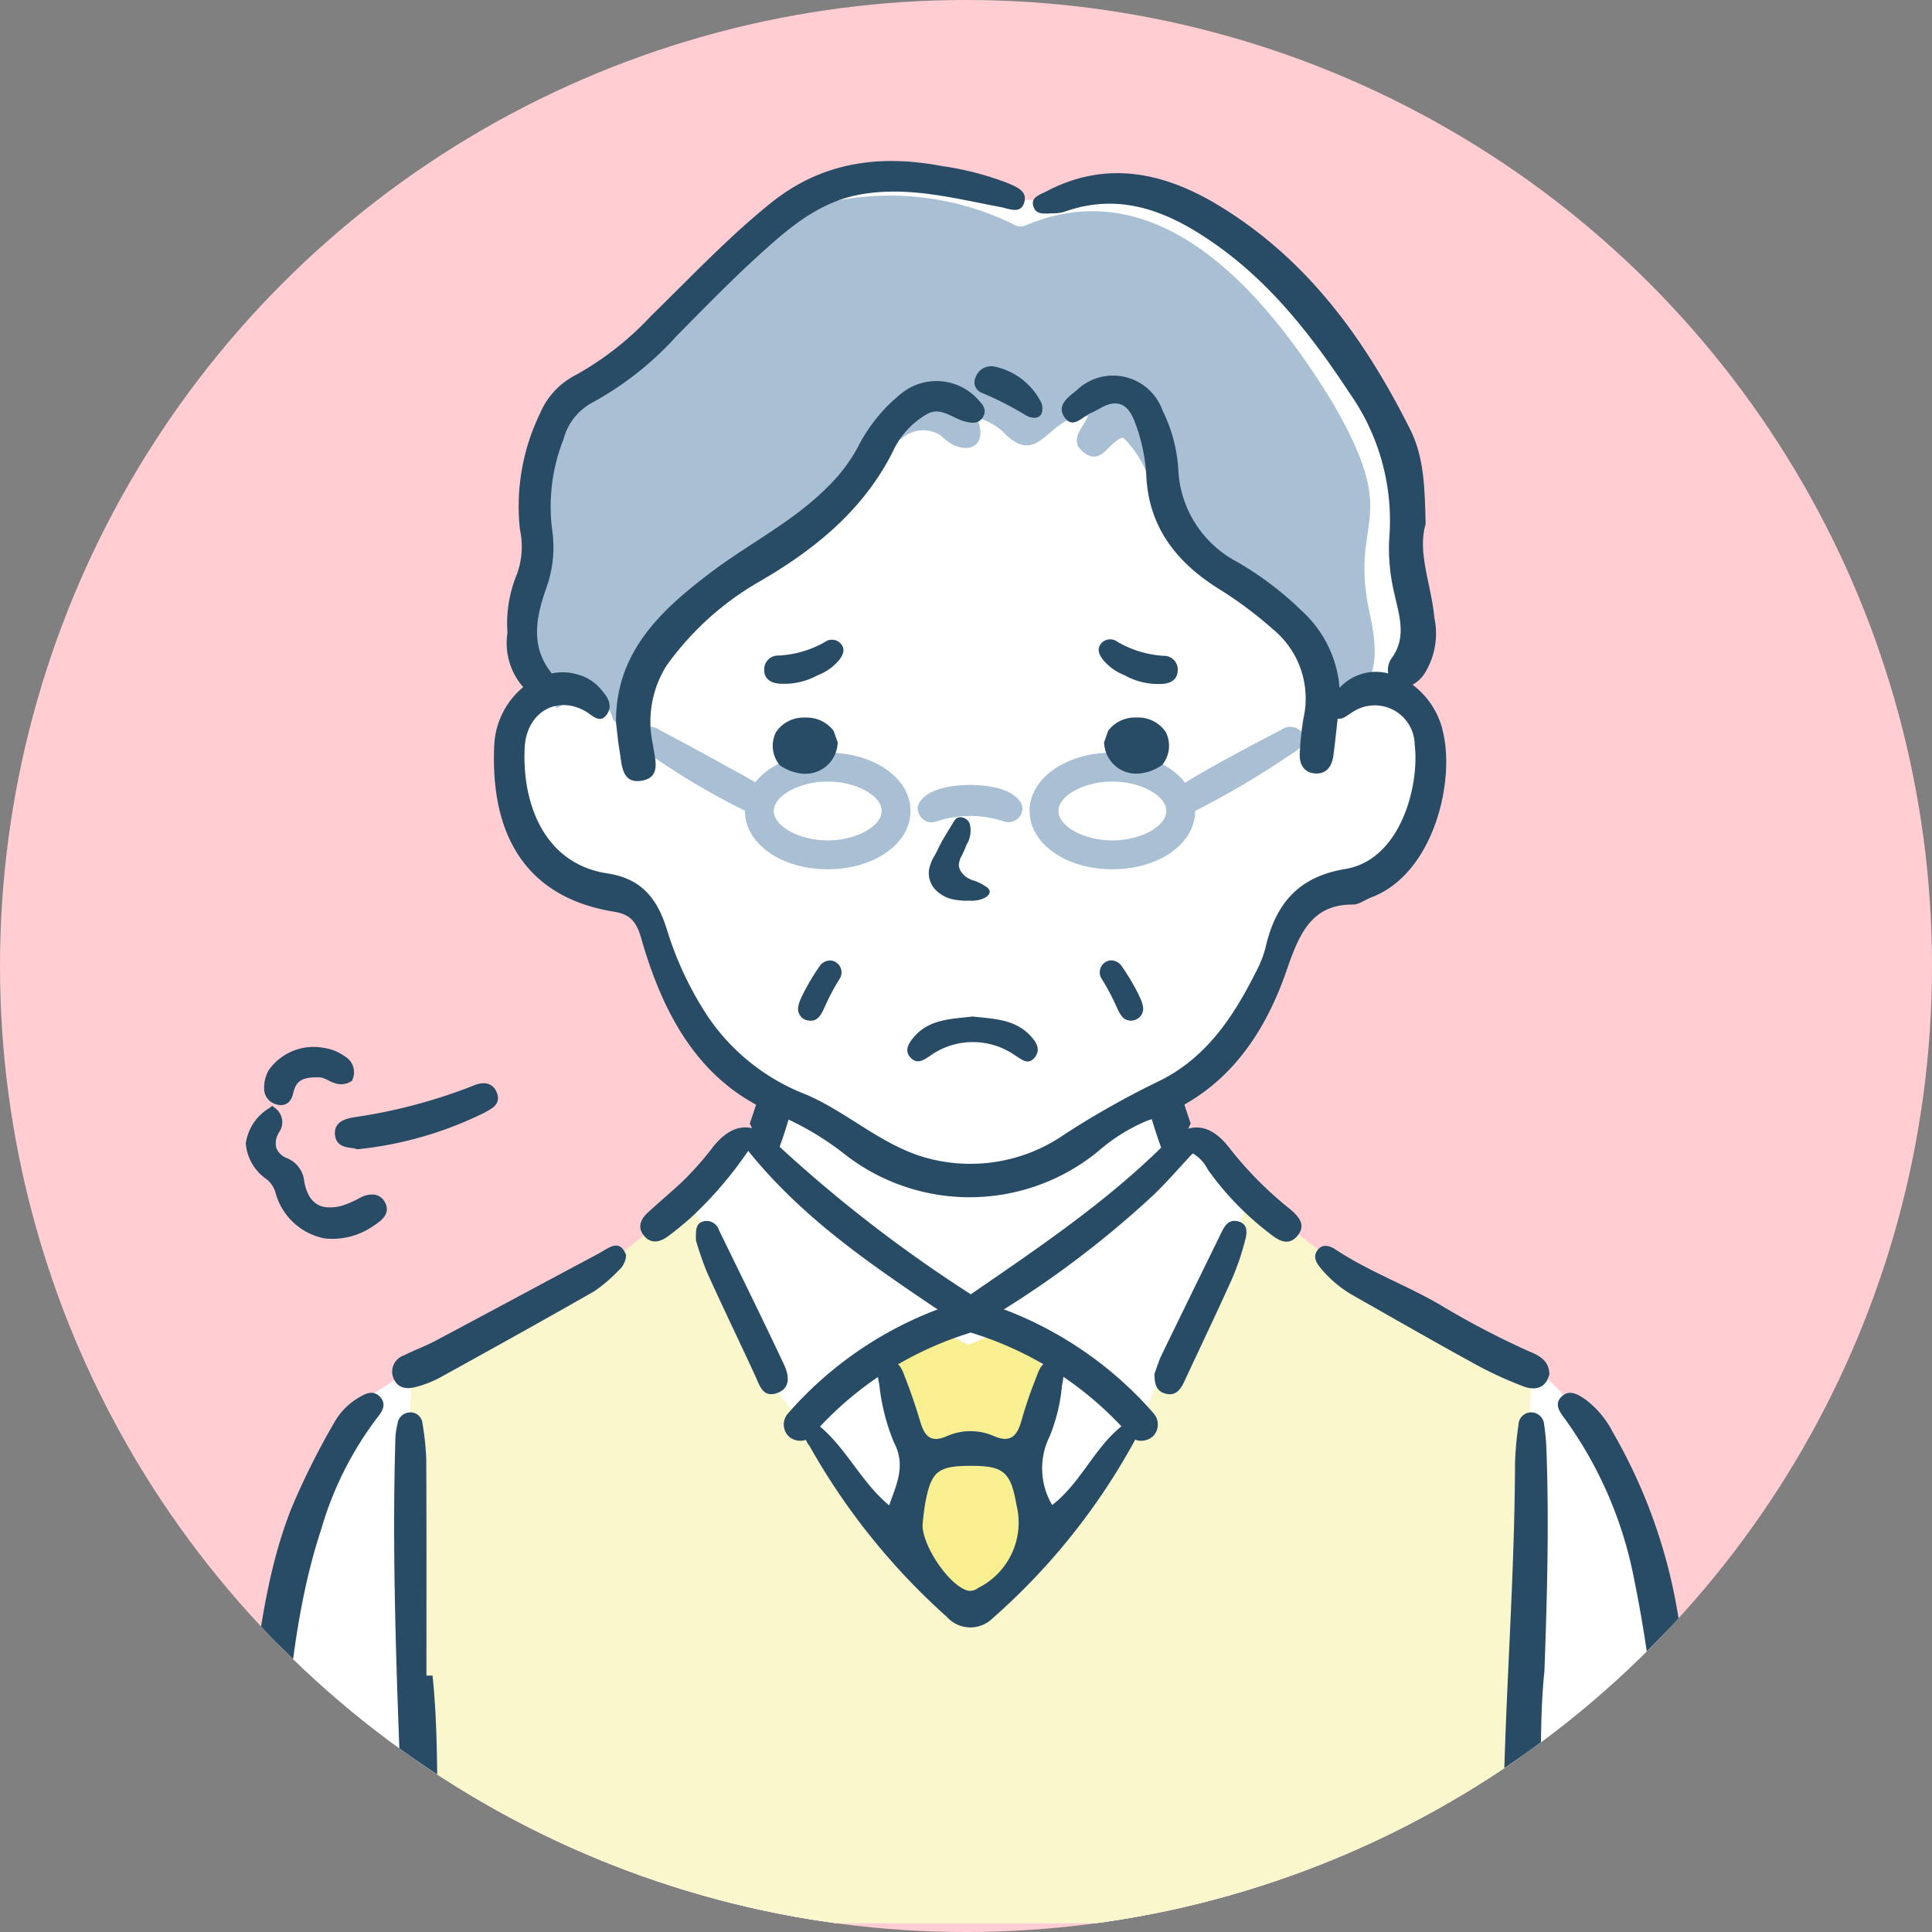 <svg height="120" viewBox="0 0 120 120" width="120" xmlns="http://www.w3.org/2000/svg" xmlns:xlink="http://www.w3.org/1999/xlink"><rect x="0" y="0" width="120" height="120" fill="#808080" stroke="none"/><clipPath id="a"><circle cx="1040" cy="797" r="60"/></clipPath><clipPath id="b"><path d="m0 0h92.663v110h-92.663z"/></clipPath><circle cx="60" cy="60" fill="#ffcdd2" r="60"/><g clip-path="url(#a)" transform="translate(-980 -737)"><g clip-path="url(#b)" transform="translate(994 747)"><path d="m49.873 3.918s-8.011-1.318-9.785-.858-2.8 1.488-4.864 3.033a75.266 75.266 0 0 0 -5.951 5.551c-2.06 1.945-2.919 3.147-4.578 4.006s-2.4.973-2.976 2.575-1.259 3.147-1.087 4.749.572 1.03.286 2.919a26.03 26.03 0 0 1 -.687 3.433c-.458 1.945-.973 1.659-.572 3.147s1.03 1.774 1.2 2.289-1.831 2-1.888 2.976a7.9 7.9 0 0 0 .229 3.777c.572 1.259.687 2.747 2.289 3.891s2.518.973 4.006 1.831 1.831 0 2.4 2.06.629 3.663 1.946 5.208 1.888 2.8 3.262 3.891a18.38 18.38 0 0 0 2.575 1.717 12.866 12.866 0 0 1 -.629 2.461c-.286.458-.744-.458-1.545.057s-4.074 4.417-5.551 5.78a10.19 10.19 0 0 1 -3.762 2.748c-2.533 1.257-7.454 4.119-7.454 4.119a22.1 22.1 0 0 0 -4.521 2.174c-2.232 1.431-1.946 1.145-2.976 2.861s-3.262 5.837-3.663 9.1-1.312 8.187-1.712 12.417-1.256 9.42-1.256 9.42h90.577l-2.118-17.836s-1.158-7.294-3.09-10-2.616-5.142-5.588-6.866-7.936-3.567-9.125-4.459-6.42-4.429-6.42-4.429-3.122-3.36-4.045-4.131-1.248-.8-1.694-.535-1.189-3-1.189-3a27.5 27.5 0 0 0 4.637-4.042 13.016 13.016 0 0 0 2.526-4.994c.475-1.754.654-2.854 1.932-3.389s3.21-.327 4.488-1.575 2.348-2.081 2.824-4.251.832-4.459-.446-5.618-2.078-.625-1.632-1.755.921-1.159 1.367-2.229-.327-4.072-.684-5.975.446-1.783.238-4.191-2.081-6-3.478-7.877a49.889 49.889 0 0 0 -7.431-7.728 13.21 13.21 0 0 0 -6.48-2.764 13.682 13.682 0 0 0 -4.488.476 6.987 6.987 0 0 1 -2.646.059z" fill="#fff" transform="translate(-1.591 -1.807)"/><path d="m45.855 165.688s-2.615 2.332-5.512 4.452a60.8 60.8 0 0 1 -7.844 4.452c-2.049 1.131-3.11 1.131-3.18 1.7s-.283 5.654-.212 6.572.919 27.35.919 27.35h67.913l.919-34.487s-8.607-4.19-10.958-5.727-5.512-4.169-5.512-4.169l-1.2-.565a19.9 19.9 0 0 1 -1.2 3.322 67.221 67.221 0 0 1 -3.746 7.562c-.424.565-.817.706-1.029 1.483s-.882 1.121-2.225 3.17-8.947 10.067-8.947 10.067l-4.736-4.449-5.785-7.453a16.616 16.616 0 0 1 -1.872-2.323c-.707-1.131-4.1-9.258-4.1-9.258l-.919-1.979z" fill="#fbf7cd" transform="translate(-17.738 -100.769)"/><path d="m110.708 187.046-1.737-.85a14.39 14.39 0 0 0 -2.772 2.292c-.3.628-.517.665.222 2.07s1.22 1.589 1.072 2.736-.259.813-.591 2.735-1.072 2.477-.407 3.7 1.519 1.516 2.957 2.735.777 2.255 2.366.74 3.4-2.514 3.4-3.734a17.466 17.466 0 0 0 -.481-3.734c-.259-1.109-.961-.7-.259-2.7s1.59-2.625 1.22-3.734a5.716 5.716 0 0 0 -2.207-2.907c-.739-.287-.937-.287-1.412.044a6.265 6.265 0 0 1 -1.371.608" fill="#f7ef90" transform="translate(-64.585 -113.525)"/><path d="m87.828 94.166c-2.884 0-5.144 1.591-5.144 3.622s2.26 3.622 5.144 3.622 5.143-1.591 5.143-3.622-2.259-3.622-5.143-3.622m0 5.452c-1.754 0-3.352-.872-3.352-1.83s1.6-1.83 3.352-1.83 3.351.872 3.351 1.83-1.6 1.83-3.351 1.83" fill="#a9bfd3" transform="translate(-50.416 -57.417)"/><path d="m133.132 94.166c-2.884 0-5.143 1.591-5.143 3.622s2.259 3.622 5.143 3.622 5.143-1.591 5.143-3.622-2.259-3.622-5.143-3.622m0 5.452c-1.754 0-3.351-.872-3.351-1.83s1.6-1.83 3.351-1.83 3.352.872 3.352 1.83-1.6 1.83-3.352 1.83" fill="#a9bfd3" transform="translate(-78.041 -57.417)"/><path d="m73.481 93.943q-.868-.529-1.762-1.019c-1.634-.9-3.267-1.8-4.916-2.667a.984.984 0 0 0 -1.291.1.7.7 0 0 0 .21 1.077 44.305 44.305 0 0 0 7.269 4.26 3.139 3.139 0 0 1 .49-1.756" fill="#a9bfd3" transform="translate(-39.837 -54.918)"/><path d="m159.14 90.4a.932.932 0 0 0 -1.276-.157q-2.112 1.091-4.191 2.243c-.791.44-1.567.9-2.333 1.384a3.776 3.776 0 0 1 .7 1.651 55.566 55.566 0 0 0 6.721-3.955c.384-.265.721-.683.374-1.167" fill="#a9bfd3" transform="translate(-92.279 -54.915)"/><path d="m116.191 99.971c-1.136-.894-4.392-.889-5.513.009-.392.314-.639.683-.379 1.183a.844.844 0 0 0 1.085.394 6.672 6.672 0 0 1 4.191.025.88.88 0 0 0 1.023-.434c.249-.5-.014-.867-.407-1.176" fill="#a9bfd3" transform="translate(-67.189 -60.55)"/><path d="m99.232 31.335c-1.25-5.949 2.1-5.441-2.3-13-3.886-6.346-10.461-14.435-18.832-11.057-.3.107-.511.247-.855.075a17.432 17.432 0 0 0 -13.952-.714c-3.1 1.587-5.7 4.24-7.99 6.782-2.852 3.293-7.932 5.52-8.218 10.3 2.26 6.8-4.189 7.742 1.687 13.616 2.356-1.352 3.135-.542 3.51.758.082.064.164.13.244.2a1.082 1.082 0 0 1 .583.411 10.283 10.283 0 0 1 3.267-6.306c2.409-2.485 5.4-3.853 8.14-5.858a14.919 14.919 0 0 0 3.284-3.808 4.782 4.782 0 0 1 2.387-2.124 1.988 1.988 0 0 1 2.454-.181c1.279 1.321 3.069.9 2.218-1.124a3.807 3.807 0 0 1 1.582.841c2.351 2.5 2.823-1.14 5.317-.926-.307.723-1.185 1.474-.312 2.2 1.163.973 1.59-.658 2.493-.875a6.363 6.363 0 0 1 1.847 3.531 27.891 27.891 0 0 0 1.63 2.486 15.532 15.532 0 0 0 3.112 2.439c1.863 1.263 3.876 2.526 5.143 4.441a9.654 9.654 0 0 1 1.351 3.584c1.445-.718 3.324-.839 2.208-5.7" fill="#a9bfd3" transform="translate(-28.185 -3.365)"/><g fill="#284b66"><path d="m106.32 158.837a22.971 22.971 0 0 1 -3.676-3.718c-1.218-1.6-2.551-1.741-4-.3-3.643 3.629-7.883 6.473-12.082 9.364a86.371 86.371 0 0 1 -12.2-9.46c-1.349-1.333-2.642-1.164-3.812.307a19.24 19.24 0 0 1 -2 2.246c-.675.621-1.378 1.211-2.052 1.833-.419.388-.656.879-.269 1.392.43.571 1 .464 1.508.092.493-.36.962-.756 1.423-1.157a24.254 24.254 0 0 0 3.575-4.162c3.291 4.082 7.369 6.883 11.459 9.646a4.105 4.105 0 0 0 4.645.06 61.333 61.333 0 0 0 9.038-6.935c.869-.831 1.655-1.75 2.466-2.613a2.342 2.342 0 0 1 .937 1 18.3 18.3 0 0 0 3.808 3.944c.533.434 1.165.85 1.732.207.635-.72.066-1.278-.5-1.748" transform="translate(-40.263 -93.792)"/><path d="m80.354 177.623c-1.317-2.805-2.69-5.584-4.048-8.37a.806.806 0 0 0 -.938-.542c-.5.115-.5.531-.488 1.186a19.989 19.989 0 0 0 .691 1.994c.972 2.148 2 4.269 2.987 6.411.278.606.475 1.378 1.335 1.09.9-.3.762-1.129.461-1.77" transform="translate(-45.654 -102.857)"/><path d="m153.062 168.718c-.594-.162-.847.3-1.065.751-1.227 2.51-2.459 5.019-3.677 7.533-.189.39-.312.811-.45 1.177 0 .563.077 1.049.635 1.223.637.2.966-.2 1.209-.722.994-2.138 2.016-4.263 2.981-6.414a16.035 16.035 0 0 0 .8-2.352c.124-.455.211-1.022-.427-1.2" transform="translate(-90.163 -102.855)"/><path d="m112.391 194.711c-2.04 1.3-2.886 3.773-4.805 5.253a4.458 4.458 0 0 1 -.165-4.249 10.9 10.9 0 0 0 .771-3.164c.094-.525.3-1.264-.427-1.473-.819-.233-1.009.548-1.226 1.1a26.7 26.7 0 0 0 -.867 2.561c-.263.933-.676 1.395-1.722.937a3.612 3.612 0 0 0 -2.926.019c-1 .43-1.37-.032-1.627-.891-.272-.908-.575-1.81-.919-2.693-.2-.512-.388-1.209-1.131-1.05-.789.17-.6.906-.5 1.421a12.816 12.816 0 0 0 .9 3.568c.762 1.45.187 2.567-.286 3.935-1.929-1.6-2.82-3.966-4.884-5.334a1.224 1.224 0 0 0 -.062 1.65 41.529 41.529 0 0 0 8.529 10.612 1.964 1.964 0 0 0 2.847.08 40.47 40.47 0 0 0 8.707-10.825c.242-.45.518-.948-.206-1.455m-9.427 10.412a.758.758 0 0 1 -.653.148c-1.19-.352-2.914-2.957-2.768-4.216.049-.423.087-.849.167-1.267.365-1.913.776-2.247 2.746-2.26 2.1-.014 2.549.359 2.907 2.41a4.538 4.538 0 0 1 -2.4 5.186" transform="translate(-56.232 -116.484)"/><path d="m8.306 196.34a4.224 4.224 0 0 0 -1.575 1.617 46.805 46.805 0 0 0 -2.607 5.214c-1.583 3.975-2.034 8.182-2.615 12.353-.555 3.988-1.022 8.734-1.509 13.128a1.009 1.009 0 0 0 .891.872 1.126 1.126 0 0 0 1.315-.838 12.2 12.2 0 0 0 .345-1.694c.294-2.4.592-4.8.854-7.2.56-5.134.91-10.307 2.546-15.255a21.23 21.23 0 0 1 3.495-6.954c.313-.382.574-.829.161-1.271s-.878-.222-1.3.027" transform="translate(0 -119.549)"/><path d="m219.5 209.657a33.327 33.327 0 0 0 -4.027-11.176 5.831 5.831 0 0 0 -1.73-2.045c-.443-.3-.956-.6-1.427-.163-.5.473-.141.951.18 1.381a25.077 25.077 0 0 1 4.338 10.114c1.18 5.767 1.611 11.64 2.269 17.479a33.672 33.672 0 0 0 .641 3.386 1.083 1.083 0 0 0 1.276.89 1.049 1.049 0 0 0 .948-1.124c-.816-6.161-1.462-12.848-2.468-18.741" transform="translate(-129.309 -119.542)"/><path d="m29.239 215.516h-.374c0-4.462.011-8.924-.011-13.386a16.318 16.318 0 0 0 -.234-2.262.747.747 0 0 0 -.773-.7.8.8 0 0 0 -.779.709 4.587 4.587 0 0 0 -.134.983c-.283 9.645.309 19.273.6 28.907.023.8.2 1.688 1.187 1.675 1.152-.015 1.115-1.026 1.046-1.833-.4-4.69-.029-9.407-.524-14.092" transform="translate(-16.378 -121.442)"/><path d="m205.645 199.952a.809.809 0 0 0 -.859-.784.78.78 0 0 0 -.733.755 20.231 20.231 0 0 0 -.218 2.407c-.017 5.179-.324 10.347-.54 15.519-.169 4.032-.249 8.067-.366 12.1-.021.721.124 1.417.978 1.474.822.055 1.13-.572 1.231-1.3.033-.235.036-.473.058-.709.458-5.02.025-10.07.464-14.162.189-5.152.281-9.378.131-13.605a13.139 13.139 0 0 0 -.146-1.7" transform="translate(-123.734 -121.441)"/><path d="m186.848 179.268a51.566 51.566 0 0 1 -5.691-2.972c-2.1-1.214-4.4-2.051-6.436-3.4-.362-.239-.827-.4-1.146.056-.3.427-.03.812.257 1.15a7.31 7.31 0 0 0 1.965 1.638c2.524 1.432 5.041 2.877 7.585 4.273a23.9 23.9 0 0 0 2.98 1.372c.752.286 1.422.13 1.63-.765-.029-.79-.553-1.1-1.143-1.355" transform="translate(-105.757 -105.281)"/><path d="m39.4 173.1c-3.4 1.81-6.792 3.641-10.194 5.449-.629.334-1.307.578-1.941.9a1.068 1.068 0 0 0 -.674 1.39c.25.664.836.737 1.431.569a6.866 6.866 0 0 0 1.46-.572c3.207-1.771 6.411-3.547 9.591-5.366a9.29 9.29 0 0 0 1.513-1.292 1.356 1.356 0 0 0 .469-.952c-.408-1.056-1.074-.441-1.656-.132" transform="translate(-16.164 -105.268)"/><path d="m111.835 188.369a23.261 23.261 0 0 0 -10.728-6.936 1.065 1.065 0 0 0 -.312-.049.855.855 0 0 1 -.6 0 1.063 1.063 0 0 0 -.312.049 23.258 23.258 0 0 0 -10.728 6.936 1.035 1.035 0 0 0 .008 1.424 1.06 1.06 0 0 0 .738.293.912.912 0 0 0 .7-.3 21.357 21.357 0 0 1 9.828-6.4c.023-.007.041-.018.063-.026.022.008.04.019.063.026a21.355 21.355 0 0 1 9.827 6.4.913.913 0 0 0 .7.3 1.062 1.062 0 0 0 .738-.293 1.035 1.035 0 0 0 .008-1.424" transform="translate(-54.193 -110.598)"/><path d="m84.23 146.958c-.237.819-.491 1.63-.772 2.431.026.049.052.1.076.157a6.626 6.626 0 0 0 1.466 2.107 28.342 28.342 0 0 0 1.136-3.484 9.827 9.827 0 0 1 -1.9-1.211" transform="translate(-50.888 -89.607)"/><path d="m146.87 148.637a28.448 28.448 0 0 0 1.1 3.335 6.625 6.625 0 0 0 1.464-2.107 1.741 1.741 0 0 1 .076-.157c-.258-.734-.494-1.476-.714-2.226a13.723 13.723 0 0 1 -1.926 1.155" transform="translate(-89.553 -89.927)"/><path d="m101.657 35.319a5.038 5.038 0 0 0 -1.865-2.791 2.04 2.04 0 0 0 .717-.644 4.69 4.69 0 0 0 .642-3.511c-.184-2.05-1.075-4.043-.542-5.826-.06-2.216-.083-4.125-.964-5.88-2.775-5.529-6.322-10.53-11.889-13.905-3.313-2.009-6.929-2.867-10.708-.874-.41.216-.99.358-.8.941.181.56.768.423 1.232.419a2.223 2.223 0 0 0 .706-.1c3.336-1.183 6.2-.1 8.874 1.687 3.781 2.521 6.429 5.946 8.848 9.616a13.741 13.741 0 0 1 2.441 8.971 11.659 11.659 0 0 0 .294 3.344c.274 1.334.825 2.714-.1 4.052a1.241 1.241 0 0 0 -.257 1.01 3.055 3.055 0 0 0 -2.992.861l-.034.037a7.2 7.2 0 0 0 -2.287-4.728 20.424 20.424 0 0 0 -4.076-3.1 6.825 6.825 0 0 1 -3.653-5.775 9.555 9.555 0 0 0 -.978-3.629 3.261 3.261 0 0 0 -5.35-1.237c-.518.413-1.241.921-.747 1.649.525.774 1.1-.012 1.625-.242a6.177 6.177 0 0 0 .6-.307c1.1-.633 1.755-.228 2.162.882a11 11 0 0 1 .7 3.287c.146 3.246 1.911 5.43 4.531 7.067a24.572 24.572 0 0 1 3.347 2.5 5.555 5.555 0 0 1 1.9 5.454 17.588 17.588 0 0 0 -.246 2.274c-.027.649.264 1.184.983 1.22s1.026-.494 1.109-1.124c.1-.758.18-1.518.261-2.279.323.072.671-.267.987-.445a2.478 2.478 0 0 1 3.8 2.06c.308 2.434-.819 7.144-4.311 7.722-2.8.463-4.307 2.036-4.957 4.894a6.809 6.809 0 0 1 -.6 1.513c-1.45 2.893-3.184 5.425-6.112 6.815a54.321 54.321 0 0 0 -5.723 3.229 10.263 10.263 0 0 1 -8.837 1.43c-2.669-.814-4.74-2.79-7.259-3.871a13.006 13.006 0 0 1 -6.12-4.872 21.007 21.007 0 0 1 -2.509-5.313c-.625-2.074-1.665-3.242-3.724-3.553-3.935-.6-5.3-4.363-5.128-7.807.108-2.186 1.979-3.277 3.761-2.271.425.24.9.815 1.326.227.467-.647-.028-1.211-.445-1.687a2.739 2.739 0 0 0 -1.17-.757 3.317 3.317 0 0 0 -1.8-.123c-.032-.05-.064-.1-.1-.149-1.211-1.622-.846-3.355-.277-5.021a7.5 7.5 0 0 0 .4-3.831 11.392 11.392 0 0 1 .72-5.556 3.622 3.622 0 0 1 1.796-2.272 19.856 19.856 0 0 0 5.263-4.172c1.709-1.728 3.407-3.472 5.207-5.1 1.83-1.657 3.7-3.249 6.314-3.675 2.944-.481 5.725.278 8.55.805.533.1 1.282.487 1.495-.322.182-.694-.54-.947-1.073-1.179a18.746 18.746 0 0 0 -4.048-1.043c-3.84-.729-7.421-.27-10.589 2.264-2.678 2.145-5.016 4.645-7.465 7.028a19.053 19.053 0 0 1 -4.643 3.659 4.765 4.765 0 0 0 -2.27 2.416 13.2 13.2 0 0 0 -1.247 7.2 5.029 5.029 0 0 1 -.19 2.79 8.033 8.033 0 0 0 -.585 3.642 4.149 4.149 0 0 0 .978 3.366 4.987 4.987 0 0 0 -1.8 3.635c-.252 5.718 2.1 9.447 7.429 10.312 1 .163 1.4.591 1.706 1.669 1.4 4.9 3.73 9.046 8.421 10.923a17.958 17.958 0 0 1 4.1 2.385 12.6 12.6 0 0 0 15.824-.068 11.215 11.215 0 0 1 3.086-1.93c4.449-1.429 7.108-4.852 8.649-9.326.791-2.3 1.562-4.111 4.121-4.095.385 0 .768-.306 1.157-.453 3.842-1.45 5.245-7.233 4.4-10.416" transform="translate(-26.059)"/><path d="m141.549 129.313q-.151-.3-.316-.592c-.216-.383-.457-.766-.715-1.138a.808.808 0 0 0 -.647-.356.666.666 0 0 0 -.359.106.743.743 0 0 0 -.255 1.008c.231.368.445.747.636 1.124q.143.284.274.574l.046.1c.03.068.059.136.092.2a2.014 2.014 0 0 0 .256.4.669.669 0 0 0 .532.229.781.781 0 0 0 .3-.059.733.733 0 0 0 .46-.71 1.741 1.741 0 0 0 -.116-.472c-.059-.143-.122-.283-.192-.421" transform="translate(-84.848 -77.576)"/><path d="m91.605 130.917a.781.781 0 0 0 .3.058.669.669 0 0 0 .532-.229 2 2 0 0 0 .256-.4c.032-.067.062-.135.092-.2l.046-.1q.131-.29.274-.574c.191-.377.4-.755.636-1.124a.743.743 0 0 0 -.255-1.008.663.663 0 0 0 -.359-.106.809.809 0 0 0 -.647.355c-.258.372-.5.754-.715 1.138q-.164.292-.316.592c-.069.138-.133.277-.192.42a1.73 1.73 0 0 0 -.116.473.733.733 0 0 0 .46.71" transform="translate(-55.573 -77.577)"/><path d="m114.295 106.154a1.665 1.665 0 0 0 .192-1.323.636.636 0 0 0 -.566-.389c-.258 0-.366.181-.462.341l-.388.642c-.109.18-.217.359-.318.544-.083.15-.159.3-.235.457-.064.13-.128.259-.2.385l-.016.031a2.709 2.709 0 0 0 -.332.832 1.511 1.511 0 0 0 .379 1.257 2.142 2.142 0 0 0 1.221.635 4.865 4.865 0 0 0 .719.064h.075.185a1.972 1.972 0 0 0 .72-.112c.343-.132.509-.321.455-.523a.651.651 0 0 0 -.293-.287l-.032-.021a2.956 2.956 0 0 0 -.395-.213c-.088-.04-.179-.073-.27-.1a2.069 2.069 0 0 1 -.334-.139 1.275 1.275 0 0 1 -.447-.42.788.788 0 0 1 -.137-.39 1.357 1.357 0 0 1 .194-.619 6.9 6.9 0 0 0 .282-.653" transform="translate(-68.262 -63.683)"/><path d="m89.158 92.075a2 2 0 0 0 1.988-1.875l.01-.057-.257-.733-.018-.025a2.092 2.092 0 0 0 -1.741-.8 2.068 2.068 0 0 0 -1.82.9 1.887 1.887 0 0 0 .185 2l.026.044.043.029a2.867 2.867 0 0 0 1.584.521z" transform="translate(-53.12 -54.014)"/><path d="m143.462 91.526.026-.044a1.888 1.888 0 0 0 .185-2 2.067 2.067 0 0 0 -1.82-.9 2.092 2.092 0 0 0 -1.741.8l-.018.026-.257.732.01.057a2 2 0 0 0 1.988 1.872 2.865 2.865 0 0 0 1.584-.521z" transform="translate(-85.266 -54.015)"/><path d="m90.535 76.473a.739.739 0 0 0 -1.014-.13 6.5 6.5 0 0 1 -2.863.84.86.86 0 0 0 -.906.885c0 .552.38.8.9.857a4.316 4.316 0 0 0 2.419-.518 3.262 3.262 0 0 0 1.323-.928c.242-.308.415-.66.142-1.006" transform="translate(-52.287 -46.465)"/><path d="m143.91 78.066a.86.86 0 0 0 -.9-.9 6.5 6.5 0 0 1 -2.853-.874.739.739 0 0 0 -1.015.118c-.277.343-.108.7.131 1.008a3.261 3.261 0 0 0 1.312.944 4.318 4.318 0 0 0 2.413.546c.519-.046.9-.294.909-.846" transform="translate(-84.757 -46.432)"/><path d="m109.921 138.623a4.57 4.57 0 0 1 5.274-.063c.422.258.836.665 1.25.147s.066-1-.32-1.4c-.964-.98-2.245-1-3.542-1.141-1.292.156-2.694.14-3.665 1.3-.306.364-.612.834-.157 1.283.391.386.775.131 1.16-.126" transform="translate(-66.175 -83.028)"/><path d="m79.412 39.3a5.138 5.138 0 0 1 2.1-2.239c.82-.453 1.534.254 2.293.461.448.123.923.194 1.184-.316.228-.444-.08-.768-.36-1.065a3.473 3.473 0 0 0 -4.739-.345 10.128 10.128 0 0 0 -2.7 3.332 10.166 10.166 0 0 1 -1.861 2.456c-2.144 2.168-4.881 3.518-7.275 5.329-3.08 2.331-5.924 4.947-5.883 9.321.071.578.118 1.161.218 1.735.15.856.109 2.087 1.376 1.876s.8-1.381.7-2.232a6.544 6.544 0 0 1 .846-4.919 18.233 18.233 0 0 1 5.635-5.141c3.507-2.015 6.618-4.5 8.47-8.254" transform="translate(-37.909 -21.354)"/><path d="m123.418 35.005a4.221 4.221 0 0 0 -2.954-2.3 1.033 1.033 0 0 0 -1.165.708.694.694 0 0 0 .37.915 20.41 20.41 0 0 1 2.853 1.462c.648.268 1.08 0 .9-.786" transform="translate(-72.717 -19.942)"/><path d="m11.233 155.887a1.569 1.569 0 0 0 -.919.215l-.061.031a6.471 6.471 0 0 1 -.812.369 2.687 2.687 0 0 1 -1.236.167c-.727-.1-1.177-.66-1.338-1.656a1.719 1.719 0 0 0 -1.057-1.385 1.17 1.17 0 0 1 -.661-.609 1.21 1.21 0 0 1 .117-.919l.025-.054a1.087 1.087 0 0 0 -.222-1.529l-.179-.144-.182.14a3.044 3.044 0 0 0 -1.464 2.2 2.986 2.986 0 0 0 1.317 2.237 1.72 1.72 0 0 1 .519.78 3.932 3.932 0 0 0 3.079 2.882 4.478 4.478 0 0 0 3.085-.829c.338-.223 1.043-.686.643-1.419a.875.875 0 0 0 -.656-.475" transform="translate(-1.978 -91.689)"/><path d="m27.459 147.312a.842.842 0 0 0 -.791-.536 1.732 1.732 0 0 0 -.667.16 33.2 33.2 0 0 1 -7.319 1.945l-.054.009c-.415.07-1.279.216-1.2 1.083.06.7.65.776 1 .823a1.618 1.618 0 0 1 .313.062l.048.018h.063a22.99 22.99 0 0 0 7.921-2.3c.05-.031.1-.061.155-.091.3-.166.844-.475.533-1.172" transform="translate(-10.622 -89.496)"/><path d="m6.966 144.614c.036.008.071.014.1.019.713.1.861-.528.917-.765.176-.748.593-.987 1.652-.945a.466.466 0 0 1 .057.005 1.591 1.591 0 0 1 .455.176 2.074 2.074 0 0 0 .638.234 1.165 1.165 0 0 0 .747-.148l.1-.054.037-.107a1.131 1.131 0 0 0 -.467-1.4 2.956 2.956 0 0 0 -1.373-.546 3.4 3.4 0 0 0 -3.385 1.407 2.189 2.189 0 0 0 -.273 1.1 1 1 0 0 0 .792 1.016" transform="translate(-3.764 -86.004)"/></g></g></g></svg>